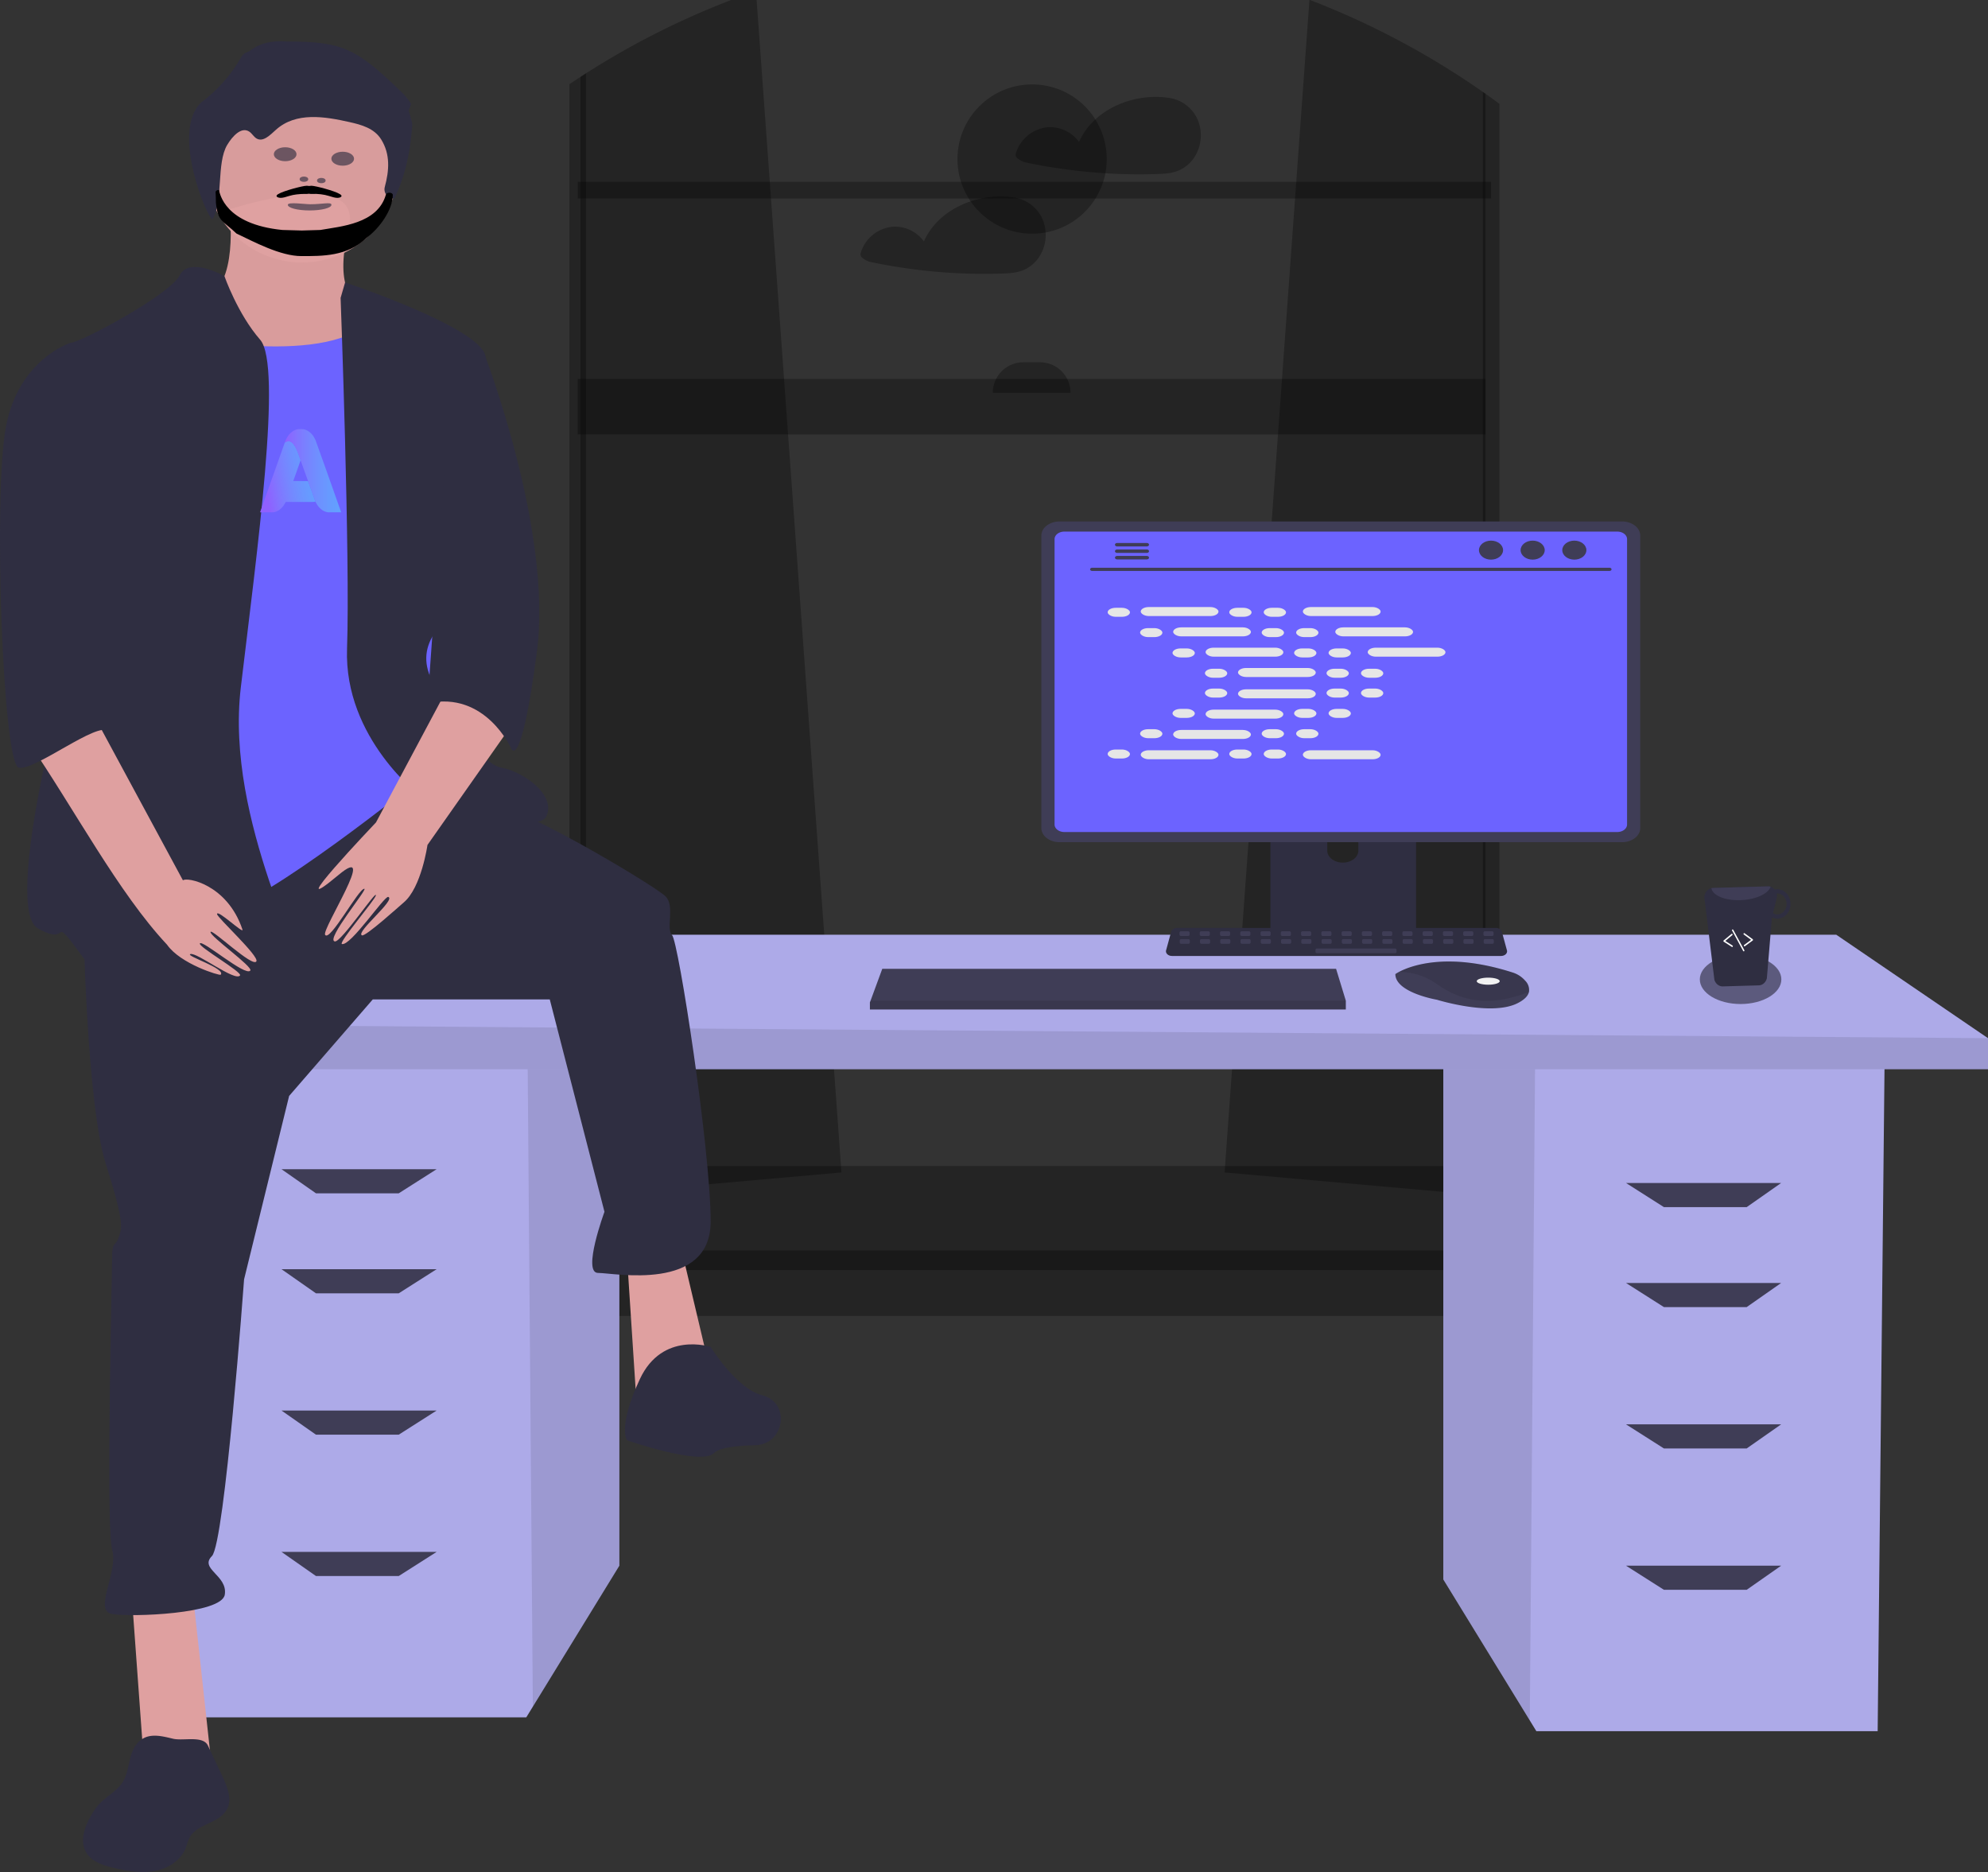 <?xml version="1.0" encoding="UTF-8"?>
<svg width="711.19" height="669.68" data-name="Layer 1" version="1.1" viewBox="0 0 711.19 669.68" xmlns="http://www.w3.org/2000/svg" xmlns:cc="http://creativecommons.org/ns#" xmlns:dc="http://purl.org/dc/elements/1.1/" xmlns:rdf="http://www.w3.org/1999/02/22-rdf-syntax-ns#" xmlns:xlink="http://www.w3.org/1999/xlink">
 <rect x="0" y="0" width="711.19" height="669.68" fill="#333333" stroke="none"/>
 <defs>
  <linearGradient id="linearGradient13" x1="27.22" x2="132.63" y1="120.43" y2="95.952" gradientUnits="userSpaceOnUse" xlink:href="#linearGradient1"/>
  <linearGradient id="linearGradient1">
   <stop stop-color="#8f60ff" offset="0"/>
   <stop stop-color="#5ac6ff" stop-opacity=".629" offset="1"/>
  </linearGradient>
  <linearGradient id="linearGradient7" x1="70.566" x2="188.31" y1="107.59" y2="107.59" gradientTransform="translate(.529 .903)" gradientUnits="userSpaceOnUse" xlink:href="#linearGradient1"/>
 </defs>
 <title>feeling_proud</title>
 <g transform="translate(-30.883 726.19)" fill-opacity=".295">
  <path d="m459.87-681.93a13.235 13.235 0 0 0-11.17-9.29 1.081 1.081 0 0 0-0.18 0 1.418 1.418 0 0 0-0.22-0.05c-8.94-1.16-18.88 1.66-25.57 7.8a23.958 23.958 0 0 0-5.83 8.04 12.917 12.917 0 0 0-10.83-5.28 13.184 13.184 0 0 0-11.8 9.51 1.526 1.526 0 0 0 0.69 1.69 6.673 6.673 0 0 0 2.79 1.42c2.21 0.47 4.44 0.9 6.67 1.29q6.54 1.14 13.15 1.85 4.365 0.465 8.75 0.74c6.04 0.38 12.11 0.47 18.16 0.28 3-0.1 5.88-0.2 8.62-1.52a12.798 12.798 0 0 0 4.95-4.31 14.548 14.548 0 0 0 1.82-12.17z"/>
  <path d="m404.94-643.03a13.652 13.652 0 0 0-0.56-3.3 13.26 13.26 0 0 0-11.18-9.29 0.965 0.965 0 0 0-0.17 0 1.887 1.887 0 0 0-0.23-0.05 33.194 33.194 0 0 0-14.69 1.51c-7.26 2.43-13.63 7.33-16.7 14.33a12.922 12.922 0 0 0-10.84-5.28 13.183 13.183 0 0 0-11.8 9.51 1.555 1.555 0 0 0 0.69 1.69 6.733 6.733 0 0 0 2.79 1.42c2.22 0.47 4.44 0.9 6.68 1.29q6.54 1.14 13.14 1.85a195.16 195.16 0 0 0 26.92 1.02c2.99-0.1 5.88-0.2 8.62-1.52a12.77 12.77 0 0 0 4.94-4.31 14.265 14.265 0 0 0 2.39-8.87z"/>
  <path d="m468.97-306.78 92.37 8.2 0.99 0.09v-394.14q-0.495-0.345-0.99-0.69a288.32 288.32 0 0 0-62.01-32.94l-4.72 65.1-0.43 5.96-4.67 64.56-1.44 19.86-18.93 261.7z"/>
  <path d="m240.54-699.97c-0.66 0.42-1.32 0.84-1.98 1.28v400.2l1.98-0.18 91.37-8.11-0.17-2.3-18.93-261.7-1.44-19.86-4.67-64.56-0.43-5.96-4.95-68.27a287.69 287.69 0 0 0-60.78 29.46z"/>
  <path d="m238.56-698.69c-1.33 0.86-2.66 1.74-3.97 2.63v403.03c0 10.07 5.97 18.51 13.95 20.66a15.249 15.249 0 0 0 4 0.53h296.8a15.118 15.118 0 0 0 3.99-0.53 17.06 17.06 0 0 0 7.78-4.66 22.919 22.919 0 0 0 6.18-16v-396.02c-1.64-1.21-3.29-2.41-4.96-3.58q-0.495-0.345-0.99-0.69v400.29a16.108 16.108 0 0 1-0.46 3.85c-1.41 5.95-6.06 10.31-11.54 10.31h-296.8c-6.62 0-12-6.35-12-14.16v-406.94c-0.66 0.42-1.32 0.84-1.98 1.28z"/>
  <rect x="237.56" y="-661.15" width="326.75" height="5.959"/>
  <path d="m173.5-282.27a26.711 26.711 0 0 0 1.93 9.98 25.54 25.54 0 0 0 1.75 3.56 27.096 27.096 0 0 0 3.02 4.18 26.76 26.76 0 0 0 20.12 9.11h391.31a26.82 26.82 0 0 0 0-53.64h-391.31a26.846 26.846 0 0 0-26.82 26.81z"/>
  <rect transform="scale(-1)" x="-562.32" y="570.78" width="324.77" height="19.863"/>
  <path d="m413.85-585.67h-27.809a10.925 10.925 0 0 1 10.925-10.925h5.959a10.925 10.925 0 0 1 10.925 10.925z"/>
 </g>
 <circle transform="translate(-30.883 726.19)" cx="400.11" cy="-669.29" r="26.701" fill-opacity=".295"/>
 <polygon points="516.33 380.02 516.33 565.01 547.27 615.44 549.62 619.28 671.72 619.28 674.19 380.02" fill="#adaae8"/>
 <polygon points="516.33 380.02 516.33 565.01 547.27 615.44 549.17 380.02" opacity=".1"/>
 <polygon points="221.57 375.08 221.57 560.08 190.62 610.51 188.27 614.34 66.17 614.34 63.703 375.08" fill="#adaae8"/>
 <polygon points="221.57 375.08 221.57 560.08 190.62 610.51 188.72 375.08" opacity=".1"/>
 <polygon points="711.19 371.38 711.19 382.48 47.67 382.48 47.67 366.45 109.34 334.38 656.92 334.38" fill="#adaae8"/>
 <polygon points="711.19 371.38 711.19 382.48 47.67 382.48 47.67 366.45" opacity=".1"/>
 <g fill="#3f3d56">
  <polygon points="142.64 426.88 113.04 426.88 100.7 418.25 156.2 418.25"/>
  <polygon points="142.64 462.65 113.04 462.65 100.7 454.02 156.2 454.02"/>
  <polygon points="142.64 513.22 113.04 513.22 100.7 504.58 156.2 504.58"/>
  <polygon points="142.64 563.78 113.04 563.78 100.7 555.15 156.2 555.15"/>
  <polygon points="595.26 431.82 624.86 431.82 637.19 423.18 581.69 423.18"/>
  <polygon points="595.26 467.58 624.86 467.58 637.19 458.95 581.69 458.95"/>
  <polygon points="595.26 518.15 624.86 518.15 637.19 509.52 581.69 509.52"/>
  <polygon points="595.26 568.71 624.86 568.71 637.19 560.08 581.69 560.08"/>
  <polygon points="481.45 357.95 481.45 361.12 311.2 361.12 311.2 358.58 311.44 357.95 315.63 346.56 477.97 346.56"/>
  <path transform="translate(-244.41 -115.16)" d="m791.38 470.01c-0.31 1.326-1.481 2.725-4.127 4.047-9.493 4.747-28.797-1.266-28.797-1.266s-14.873-2.532-14.873-9.177a11.866 11.866 0 0 1 1.304-0.775c3.991-2.112 17.225-7.322 40.691 0.221a9.786 9.786 0 0 1 4.46 2.923 4.667 4.667 0 0 1 1.342 4.027z"/>
 </g>
 <path transform="translate(-244.41 -115.16)" d="m791.38 470.01c-11.62 4.452-21.977 4.785-32.607-2.598a23.343 23.343 0 0 0-13.886-4.573c3.991-2.112 17.225-7.322 40.691 0.221a9.786 9.786 0 0 1 4.46 2.923 4.667 4.667 0 0 1 1.342 4.027z" opacity=".1"/>
 <ellipse cx="532.4" cy="350.99" rx="4.114" ry="1.266" fill="#f2f2f2"/>
 <polygon points="311.44 357.95 481.45 357.95 481.45 361.12 311.2 361.12 311.2 358.58" opacity=".1"/>
 <path transform="translate(-244.41 -115.16)" d="m326.54 190.06s3.453 28.778-9.209 31.081 11.511 41.441 11.511 41.441l57.557 6.907-13.814-46.045s-9.209-3.453-3.453-26.476-42.592-6.907-42.592-6.907z" fill="#e0a1a1" fill-opacity=".957"/>
 <polygon points="75.806 632.63 68.9 569.32 47.028 569.32 51.633 632.63" fill="#dfa0a0"/>
 <polygon points="224.3 449.6 227.76 502.55 254.23 491.04 243.87 447.3" fill="#dfa0a0"/>
 <path transform="translate(-244.41 -115.16)" d="m274.17 442.74s1.151 66.766 8.058 88.637 5.756 23.023 4.605 26.476-2.302 1.151-2.302 6.907-2.302 96.695 0 104.75-6.907 21.872 0 23.023 39.139 0 40.29-6.907-9.209-9.209-4.604-13.814 11.511-98.998 11.511-98.998l16.116-65.615 29.93-34.534h63.312l19.569 75.975s-8.058 21.872-2.302 21.872 40.29 6.907 40.29-18.418-11.511-100.15-13.814-102.45 1.151-10.36-2.302-13.814-43.743-27.627-58.708-32.232-35.958-10.085-35.958-10.085z" fill="#2f2e41"/>
 <path transform="translate(-244.41 -115.16)" d="m498.64 596.99s-17.267-5.756-25.325 11.511-4.604 21.872-4.604 21.872 26.476 9.209 31.081 4.604c2.003-2.003 8.365-2.699 14.913-2.846 9.973-0.224 12.626-14.333 3.208-17.619q-0.421-0.147-0.853-0.255c-9.209-2.302-18.418-17.267-18.418-17.267z" fill="#2f2e41"/>
 <circle cx="108.04" cy="59.365" r="34.534" fill="#e0a1a1" fill-opacity=".954"/>
 <path d="m102.6 14.853c-1.728-0.142-8.09-0.623-12.903 3.108-1.476 1.011-2.406 0.782-3.356 2.429-3.631 6.376-8.546 11.928-14.434 16.305-10.881 10.538 2.363 41.858 4.127 41.698 3.931-6.581 1.32-19.982 5.251-26.563 1.872-3.134 5.124-6.672 7.95-4.704 0.946 0.659 1.568 1.841 2.553 2.419 2.351 1.38 4.853-1.258 6.934-3.126 7.177-6.443 17.383-4.755 26.314-2.747 4.216 0.948 8.847 2.191 11.34 6.221 3.277 5.298 2.887 11.02 1.272 17.01-0.57 2.205 1.238 4.301 3.503 4.062 3.117-6.616 5.57-14.726 6.344-26.613-1.336-6.414-1.836-3.171-0.419-7.167-0.999-1.656-2.234-3.157-3.666-4.456-15.879-15.367-20.815-17.901-40.81-17.878z" fill="#2f2e41"/>
 <path transform="translate(-244.41 -115.16)" d="m307.55 235.53s56.406 11.511 70.219-6.907 19.569 51.801 19.569 51.801l6.907 73.673-10.36 40.29s-54.103 43.743-71.37 47.197-43.743 5.756-43.743 5.756 8.058-127.78 8.058-130.08 20.72-81.731 20.72-81.731z" fill="#6c63ff"/>
 <path transform="translate(-244.41 -115.16)" d="m324.7 213.94s-12.55-7.189-16.003-0.282-35.685 24.174-39.139 24.174 6.907 95.544 2.302 107.06-26.476 95.544-13.814 102.45 3.453-6.907 16.116 10.36 74.824 17.267 78.277 10.36-27.627-58.708-21.872-107.06 14.965-115.11 6.907-124.32-12.775-22.74-12.775-22.74z" fill="#2f2e41"/>
 <path transform="translate(-244.41 -115.16)" d="m366.26 221.72 1.603-5.518s47.895 15.878 50.198 26.238 1.151 82.882-6.907 88.637-19.569 14.965-11.511 28.778 17.267 28.778 24.174 29.93 19.569 9.209 16.116 17.267-44.894-6.907-44.894-6.907-27.627-20.72-26.476-52.952-2.302-125.47-2.302-125.47z" fill="#2f2e41"/>
 <path transform="translate(-244.41 -115.16)" d="m406.55 357.55-27.627 51.801s-35.122 36.908-13.431 18.821c14.549-12.131-6.038 19.395-4.779 21.391 1.704 2.702 11.967-16.572 14.046-16.473 1.266 0.061-14.027 18.323-10.558 18.842 2.28 0.341 15.13-18.909 14.671-16.449-0.306 1.637-13.588 17.027-12.127 17.379 3.147 0.758 15.209-17.316 16.563-16.853 2.869 0.98-11.788 12.642-9.421 13.746 1.246 0.582 13.44-10.48 14.966-11.77 6.335-5.353 8.488-20.577 8.488-20.577l29.93-42.592z" fill="#dfa0a0"/>
 <path transform="translate(-244.41 -115.16)" d="m406.55 237.84 10.725 2.847s24.96 63.919 19.204 107.66-9.209 34.534-9.209 34.534-9.209-20.72-29.93-16.116z" fill="#2f2e41"/>
 <path transform="translate(-244.41 -115.16)" d="m293.03 739.42c-2.776 3.772-2.219 9.165-4.678 13.151-2.131 3.455-6.148 5.267-8.814 8.329a22.326 22.326 0 0 0-2.266 3.26c-2.473 4.143-4.483 9.452-2.048 13.616 1.959 3.35 6.078 4.66 9.855 5.552 4.774 1.128 9.734 2.031 14.564 1.169s9.549-3.819 11.271-8.412a32.5 32.5 0 0 1 1.205-3.401c2.618-5.153 10.827-5.209 13.506-10.33 1.875-3.584 0.151-7.916-1.571-11.576l-5.261-11.177c-1.746-3.709-8.824-1.576-12.513-2.465-4.812-1.159-9.787-2.436-13.248 2.284z" fill="#2f2e41"/>
 <path transform="translate(-244.41 -115.16)" d="m254.6 380.58c16.52 24.174 32.158 53.927 49.561 72.508 4.821 6.935 18.836 11.144 19.188 10.758 2.026-2.22-12.74-6.74-10.838-7.39 2.26-0.772 16.022 9.993 17.773 7.647 0.891-1.194-15.077-10.306-14.367-11.453 0.886-1.433 16.305 11.95 18.032 9.707 1.051-1.365-14.614-12.35-14.215-13.821 0.366-1.348 15.092 12.874 16.393 10.525 1.045-1.887-13.973-15.621-14.061-16.879-0.142-2.034 9.705 7.373 9.082 5.507-5.434-16.277-20.003-18.882-21.295-17.609l-31.081-57.557z" fill="#dfa0a0"/>
 <path transform="translate(-244.41 -115.16)" d="m278.77 240.14-9.209-2.302s-18.418 5.756-23.023 29.93-1.151 120.87 4.604 122.02 28.427-16.837 32.056-13.023-7.882-15.756-4.429-26.116 3e-5 -110.51 3e-5 -110.51z" fill="#2f2e41"/>
 <g transform="translate(-13.236 -8.824)">
  <path d="m834.24-243.96h-249.19a9.423 9.423 0 0 0-9.424 9.424v167.86a9.423 9.423 0 0 0 9.424 9.424h94.593l-3.544 22.626s-20.253 10.759-6.013 11.076 81.328 0 81.328 0 12.974 0-7.595-11.392l-3.334-22.31h93.75a9.423 9.423 0 0 0 9.424-9.424v-167.86a9.423 9.423 0 0 0-9.424-9.424z" fill="#3f3d56"/>
  <g fill="#f2f2f2">
   <rect x="584.65" y="-233.99" width="250" height="139.87"/>
   <circle cx="709.65" cy="-238.42" r="1.582"/>
   <circle cx="709.65" cy="-70.072" r="6.013"/>
  </g>
  <g id="f3c2397c-d780-4cc6-97d8-1503d8277a2c" transform="translate(218.83 -364.42)" fill="#6c63ff" data-name="Group 13">
   <rect id="ad41612f-86f7-46b2-a964-3a5da7bcf3cf" x="437.41" y="176.36" width="29.752" height="7.163" data-name="Rectangle 55"/>
   <rect x="559.72" y="176.36" width="10.468" height="7.163" data-name="Rectangle 56"/>
   <rect x="580.66" y="176.36" width="10.468" height="7.163" data-name="Rectangle 57"/>
   <rect x="477.63" y="176.36" width="71.075" height="7.163" data-name="Rectangle 58"/>
   <rect x="399.94" y="222.64" width="29.752" height="7.163" data-name="Rectangle 59"/>
   <rect x="522.26" y="222.64" width="10.468" height="7.163" data-name="Rectangle 60"/>
   <rect id="ed27f15f-f0c4-4569-8330-a6688f8e356c" x="543.19" y="222.64" width="10.468" height="7.163" data-name="Rectangle 61"/>
   <rect x="440.16" y="222.64" width="71.075" height="7.163" data-name="Rectangle 62"/>
   <rect id="eca7c7fc-83f8-48ca-a588-6606db47af3f" x="522.81" y="192.34" width="29.752" height="7.163" data-name="Rectangle 63"/>
   <rect x="563.03" y="192.34" width="29.752" height="7.163" data-name="Rectangle 64"/>
   <rect x="399.94" y="192.34" width="10.468" height="7.163" data-name="Rectangle 66"/>
   <rect x="420.88" y="192.34" width="10.468" height="7.163" data-name="Rectangle 67"/>
   <rect x="441.81" y="192.34" width="71.075" height="7.163" data-name="Rectangle 68"/>
   <rect id="edfc7301-4de5-47dc-80e2-1ae2da982d6d" x="461.1" y="207.77" width="29.752" height="7.163" data-name="Rectangle 69"/>
   <rect id="e1009f91-6275-4375-80fa-0d778e331fdc" x="420.88" y="207.77" width="29.752" height="7.163" data-name="Rectangle 70"/>
   <rect x="399.94" y="207.77" width="10.468" height="7.163" data-name="Rectangle 71"/>
   <rect id="b6754d5f-104f-449c-b9a9-cf9ac82bf5fe" x="582.31" y="207.77" width="10.468" height="7.163" data-name="Rectangle 73"/>
   <rect id="e6ed1ccd-2cfd-450f-a339-07df3a1ee6bb" x="500.77" y="207.77" width="71.075" height="7.163" data-name="Rectangle 74"/>
  </g>
 </g>
 <ellipse cx="622.68" cy="350.35" rx="14.584" ry="8.813" fill="#2f2e41" fill-opacity=".639" stroke-miterlimit="11.2" stroke-width=".05" style="paint-order:fill markers stroke"/>
 <g transform="matrix(.725 0 0 .559 163.8 370.79)" stroke-width="1.571">
  <path d="m400.95-166.11v102.56h71.85v-102.56a3.448 3.448 0 0 0-2.43-3.3 3.175 3.175 0 0 0-1.03-0.16h-64.92a3.463 3.463 0 0 0-3.47 3.46zm28.04 35.24a7.67 7.67 0 0 1 15.34 0v11.9a7.67 7.67 0 0 1-15.34 0z" fill="#2f2e41"/>
  <path d="m400.73-66.828v9.89a1.946 1.946 0 0 0 1.93 1.94h68.43a1.94 1.94 0 0 0 1.93-1.94v-9.89z" fill="#3f3d56"/>
  <path d="m287.92-320.63v187.26a9.007 9.007 0 0 0 9 9h277.5a9.007 9.007 0 0 0 9-9v-187.26a9.011 9.011 0 0 0-9-8.99h-277.5a9.011 9.011 0 0 0-9 8.99z" fill="#3f3d56"/>
  <path d="m294.43-318.3v182.62a4.818 4.818 0 0 0 4.81 4.81h272.87a4.818 4.818 0 0 0 4.81-4.81v-182.62a4.821 4.821 0 0 0-4.81-4.82h-272.87a4.821 4.821 0 0 0-4.81 4.82z" fill="#6c63ff"/>
  <path d="m350.07-52.668a2.948 2.948 0 0 0 2.32 1.11h162.34a2.987 2.987 0 0 0 2.92-3.6l-2.52-11.97a2.993 2.993 0 0 0-1.86-2.17 2.894 2.894 0 0 0-1.06-0.2h-157.31a2.894 2.894 0 0 0-1.06 0.2 2.992 2.992 0 0 0-1.86 2.17l-2.52 11.97a2.985 2.985 0 0 0 0.61 2.49z" fill="#2f2e41"/>
  <g fill="#3f3d56">
   <rect transform="scale(-1)" x="-511.06" y="64.342" width="5" height="3" rx=".673" ry=".873"/>
   <rect transform="scale(-1)" x="-501.06" y="64.342" width="5" height="3" rx=".673" ry=".873"/>
   <rect transform="scale(-1)" x="-491.06" y="64.342" width="5" height="3" rx=".673" ry=".873"/>
   <rect transform="scale(-1)" x="-481.06" y="64.342" width="5" height="3" rx=".673" ry=".873"/>
   <rect transform="scale(-1)" x="-471.06" y="64.342" width="5" height="3" rx=".673" ry=".873"/>
   <rect transform="scale(-1)" x="-461.06" y="64.342" width="5" height="3" rx=".673" ry=".873"/>
   <rect transform="scale(-1)" x="-451.06" y="64.342" width="5" height="3" rx=".673" ry=".873"/>
   <rect transform="scale(-1)" x="-441.06" y="64.342" width="5" height="3" rx=".673" ry=".873"/>
   <rect transform="scale(-1)" x="-431.06" y="64.342" width="5" height="3" rx=".673" ry=".873"/>
   <rect transform="scale(-1)" x="-421.06" y="64.342" width="5" height="3" rx=".673" ry=".873"/>
   <rect transform="scale(-1)" x="-411.06" y="64.342" width="5" height="3" rx=".673" ry=".873"/>
   <rect transform="scale(-1)" x="-401.06" y="64.342" width="5" height="3" rx=".673" ry=".873"/>
   <rect transform="scale(-1)" x="-391.06" y="64.342" width="5" height="3" rx=".673" ry=".873"/>
   <rect transform="scale(-1)" x="-381.06" y="64.342" width="5" height="3" rx=".673" ry=".873"/>
   <rect transform="scale(-1)" x="-371.06" y="64.342" width="5" height="3" rx=".673" ry=".873"/>
   <rect transform="scale(-1)" x="-361.06" y="64.342" width="5" height="3" rx=".673" ry=".873"/>
   <rect transform="scale(-1)" x="-511.18" y="59.342" width="5" height="3" rx=".673" ry=".873"/>
   <rect transform="scale(-1)" x="-501.18" y="59.342" width="5" height="3" rx=".673" ry=".873"/>
   <rect transform="scale(-1)" x="-491.18" y="59.342" width="5" height="3" rx=".673" ry=".873"/>
   <rect transform="scale(-1)" x="-481.18" y="59.342" width="5" height="3" rx=".673" ry=".873"/>
   <rect transform="scale(-1)" x="-471.18" y="59.342" width="5" height="3" rx=".673" ry=".873"/>
   <rect transform="scale(-1)" x="-461.18" y="59.342" width="5" height="3" rx=".673" ry=".873"/>
   <rect transform="scale(-1)" x="-451.18" y="59.342" width="5" height="3" rx=".673" ry=".873"/>
   <rect transform="scale(-1)" x="-441.18" y="59.342" width="5" height="3" rx=".673" ry=".873"/>
   <rect transform="scale(-1)" x="-431.18" y="59.342" width="5" height="3" rx=".673" ry=".873"/>
   <rect transform="scale(-1)" x="-421.18" y="59.342" width="5" height="3" rx=".673" ry=".873"/>
   <rect transform="scale(-1)" x="-411.18" y="59.342" width="5" height="3" rx=".673" ry=".873"/>
   <rect transform="scale(-1)" x="-401.18" y="59.342" width="5" height="3" rx=".673" ry=".873"/>
   <rect transform="scale(-1)" x="-391.18" y="59.342" width="5" height="3" rx=".673" ry=".873"/>
   <rect transform="scale(-1)" x="-381.18" y="59.342" width="5" height="3" rx=".673" ry=".873"/>
   <rect transform="scale(-1)" x="-371.18" y="59.342" width="5" height="3" rx=".673" ry=".873"/>
   <rect transform="scale(-1)" x="-361.18" y="59.342" width="5" height="3" rx=".673" ry=".873"/>
   <rect transform="scale(-1)" x="-463.18" y="53.342" width="40" height="3" rx=".673" ry=".873"/>
   <path d="m312.95-297.96h255.32a1.016 1.016 0 0 0 0-2.031h-255.32a1.016 1.016 0 0 0 0 2.031z"/>
   <ellipse cx="550.9" cy="-311.26" rx="5.95" ry="6.083"/>
   <ellipse cx="530.34" cy="-311.26" rx="5.95" ry="6.083"/>
   <ellipse cx="509.79" cy="-311.26" rx="5.95" ry="6.083"/>
   <path d="m324.24-314.73a1.095 1.095 0 0 0 1.09 1.1h14.6a1.105 1.105 0 0 0 0-2.21h-14.6a1.103 1.103 0 0 0-1.09 1.11z"/>
   <path d="m324.24-310.58a1.095 1.095 0 0 0 1.09 1.1h14.6a1.105 1.105 0 0 0 0-2.21h-14.6a1.103 1.103 0 0 0-1.09 1.11z"/>
   <path d="m324.24-306.44a1.103 1.103 0 0 0 1.09 1.11h14.6a1.105 1.105 0 0 0 0-2.21h-14.6a1.095 1.095 0 0 0-1.09 1.1z"/>
  </g>
  <g fill="#e6e6e6">
   <rect x="320.63" y="-274.36" width="11.006" height="5.76" rx="3.971" ry="5.153"/>
   <rect x="380.63" y="-274.36" width="11.006" height="5.76" rx="3.971" ry="5.153"/>
   <rect x="397.63" y="-274.36" width="11.006" height="5.76" rx="3.971" ry="5.153"/>
   <rect x="336.95" y="-274.84" width="38.366" height="5.76" rx="3.971" ry="5.153"/>
   <rect x="416.95" y="-274.84" width="38.366" height="5.76" rx="3.971" ry="5.153"/>
   <rect x="336.63" y="-261.36" width="11.006" height="5.76" rx="3.971" ry="5.153"/>
   <rect x="396.63" y="-261.36" width="11.006" height="5.76" rx="3.971" ry="5.153"/>
   <rect x="413.63" y="-261.36" width="11.006" height="5.76" rx="3.971" ry="5.153"/>
   <rect x="352.95" y="-261.84" width="38.366" height="5.76" rx="3.971" ry="5.153"/>
   <rect x="432.95" y="-261.84" width="38.366" height="5.76" rx="3.971" ry="5.153"/>
   <rect x="352.63" y="-248.36" width="11.006" height="5.76" rx="3.971" ry="5.153"/>
   <rect x="412.63" y="-248.36" width="11.006" height="5.76" rx="3.971" ry="5.153"/>
   <rect x="429.63" y="-248.36" width="11.006" height="5.76" rx="3.971" ry="5.153"/>
   <rect x="368.95" y="-248.84" width="38.366" height="5.76" rx="3.971" ry="5.153"/>
   <rect x="448.95" y="-248.84" width="38.366" height="5.76" rx="3.971" ry="5.153"/>
   <rect x="368.63" y="-235.36" width="11.006" height="5.76" rx="3.971" ry="5.153"/>
   <rect x="428.63" y="-235.36" width="11.006" height="5.76" rx="3.971" ry="5.153"/>
   <rect x="445.63" y="-235.36" width="11.006" height="5.76" rx="3.971" ry="5.153"/>
   <rect x="384.95" y="-235.84" width="38.366" height="5.76" rx="3.971" ry="5.153"/>
   <rect x="380.63" y="-183.67" width="11.006" height="5.76" rx="3.971" ry="5.153"/>
   <rect x="397.63" y="-183.67" width="11.006" height="5.76" rx="3.971" ry="5.153"/>
   <rect x="416.95" y="-183.19" width="38.366" height="5.76" rx="3.971" ry="5.153"/>
   <rect x="320.63" y="-183.67" width="11.006" height="5.76" rx="3.971" ry="5.153"/>
   <rect x="336.95" y="-183.19" width="38.366" height="5.76" rx="3.971" ry="5.153"/>
   <rect x="336.63" y="-196.67" width="11.006" height="5.76" rx="3.971" ry="5.153"/>
   <rect x="396.63" y="-196.67" width="11.006" height="5.76" rx="3.971" ry="5.153"/>
   <rect x="413.63" y="-196.67" width="11.006" height="5.76" rx="3.971" ry="5.153"/>
   <rect x="352.95" y="-196.19" width="38.366" height="5.76" rx="3.971" ry="5.153"/>
   <rect x="352.63" y="-209.67" width="11.006" height="5.76" rx="3.971" ry="5.153"/>
   <rect x="412.63" y="-209.67" width="11.006" height="5.76" rx="3.971" ry="5.153"/>
   <rect x="429.63" y="-209.67" width="11.006" height="5.76" rx="3.971" ry="5.153"/>
   <rect x="368.95" y="-209.19" width="38.366" height="5.76" rx="3.971" ry="5.153"/>
   <rect x="368.63" y="-222.67" width="11.006" height="5.76" rx="3.971" ry="5.153"/>
   <rect x="428.63" y="-222.67" width="11.006" height="5.76" rx="3.971" ry="5.153"/>
   <rect x="445.63" y="-222.67" width="11.006" height="5.76" rx="3.971" ry="5.153"/>
   <rect x="384.95" y="-222.19" width="38.366" height="5.76" rx="3.971" ry="5.153"/>
  </g>
 </g>
 <path d="m613.31 350.5a3.116 3.491 0 0 0 3.002 2.356l12.864-0.371a3.073 3.443 0 0 0 2.904-2.534l1.821-21.809a4.756 5.328 0 0 0 2.058 0.474 4.691 5.256 0 0 0-0.235-10.509 3.974 4.452 0 0 0-0.843 0.098 3.179 3.562 0 0 0-2.367-1.144l-19.788 0.573a2.843 3.185 0 0 0-0.488 0.068 3.091 3.463 0 0 0-2.366 4.496zm20.965-23.838 1.295-5.197a3.159 3.54 0 0 0 0.01-1.836c0.063-1.8e-4 0.118-0.034 0.181-0.034a3.356 3.76 0 0 1 0.157 7.517 3.159 3.539 0 0 1-1.644-0.45z" fill="#2f2e41"/>
 <path d="m612.24 317.71c0.422 2.701 5.162 4.599 10.861 4.269 5.241-0.271 9.526-2.332 10.311-4.776a2.926 3.278 0 0 0-0.896-0.134l-19.788 0.572a2.843 3.185 0 0 0-0.488 0.068z" fill="#3f3d56"/>
 <g fill="#fff">
  <path d="m624.15 338.52a0.241 0.27 0 0 0 0.073-0.036l2.794-2.049a0.242 0.272 0 0 0 1.5e-4 -0.455l-2.904-2.131a0.243 0.272 0 1 0-0.266 0.455l2.594 1.903-2.483 1.821a0.243 0.272 0 0 0 0.192 0.491z"/>
  <path d="m619.73 338.75a0.243 0.272 0 0 0 0.061-0.5l-2.575-1.654 2.489-2.071a0.243 0.272 0 1 0-0.289-0.436l-2.787 2.319a0.243 0.272 0 0 0 0.024 0.454l2.897 1.861a0.243 0.272 0 0 0 0.18 0.028z"/>
  <path d="m623.87 340.31a0.234 0.262 0 0 0 0.067-0.032 0.243 0.272 0 0 0 0.081-0.374l-3.96-7.295a0.243 0.272 0 0 0-0.415 0.283l3.96 7.295a0.243 0.272 0 0 0 0.267 0.122z"/>
 </g>
 <g fill="#2f2e41" fill-opacity=".639" stroke-miterlimit="11.2">
  <g stroke-width=".05">
   <ellipse cx="122.6" cy="56.777" rx="4.056" ry="2.496" style="paint-order:fill markers stroke"/>
   <ellipse cx="114.95" cy="64.592" rx="1.536" ry=".946" style="paint-order:fill markers stroke"/>
   <ellipse cx="108.73" cy="64.107" rx="1.536" ry=".946" style="paint-order:fill markers stroke"/>
   <ellipse cx="102.02" cy="55.171" rx="4.056" ry="2.496" style="paint-order:fill markers stroke"/>
  </g>
  <path d="m118.57 73.263c0 1.116-3.494 2.021-7.804 2.021s-7.804-0.905-7.804-2.021c0-1.116 6.165-0.196 8.037-0.196 4.31 0 7.571-0.92 7.571 0.196z" stroke-width=".05" style="paint-order:fill markers stroke"/>
 </g>
 <g transform="matrix(.171 0 0 .24 89.766 142.35)" stroke-width="18.677">
  <path d="m20.546 170.52c-0.75-0.03-1.363-0.126-1.363-0.213 0-0.087 9.315-18.844 20.701-41.682 11.385-22.838 23.01-46.179 25.833-51.868 4.971-10.02 5.155-10.355 5.855-10.692 2.189-1.055 4.697-1.619 7.174-1.615 6.827 0.012 12.627 4.913 19.02 16.071 1.589 2.774 6.207 11.81 6.207 12.146 0 0.147-3.464 7.225-7.699 15.729l-7.699 15.461h15.297c8.414 0 15.442 0.055 15.619 0.124 0.193 0.074 3.024 5.584 7.064 13.745 3.708 7.492 7.165 14.363 7.684 15.268 0.518 0.905 0.942 1.742 0.942 1.859 0 0.157-8.11 0.213-31.198 0.213h-31.198l-1.029 1.363c-3.514 4.654-7.488 7.999-12.434 10.468-4.091 2.042-8.553 3.298-12.492 3.518-1.936 0.108-24.033 0.197-26.284 0.106z" fill="url(#linearGradient13)"/>
  <path d="m160.82 170.45c-10.606-1.147-19.803-6.713-25.569-15.473-0.747-1.134-7.437-14.338-18.339-36.191-9.44-18.923-17.938-35.759-18.884-37.413-5.995-10.477-10.736-15.167-16.701-16.524-2.545-0.579-5.881-0.232-8.732 0.909-0.661 0.264-1.3 0.481-1.419 0.481-0.287 0 0.153-0.944 1.443-3.1 5.135-8.578 13.815-14.516 23.808-16.288 2.155-0.382 3.044-0.433 7.52-0.431 5.444 4e-3 6.986 0.166 10.622 1.122 2.45 0.644 4.037 1.259 6.621 2.566 2.749 1.39 4.467 2.507 6.633 4.313 2.799 2.334 5.244 5.147 7.198 8.281 0.796 1.277 8.014 15.636 20.536 40.855 3.799 7.652 12.84 25.828 20.091 40.391 7.25 14.563 13.183 26.513 13.183 26.556 0 0.096-27.109 0.044-28.013-0.054z" fill="url(#linearGradient7)"/>
 </g>
 <g transform="matrix(.117 0 0 .074 79.12 61.602)" stroke-width="17.454">
  <g stroke-width="17.454">
   <g stroke-width="17.454">
    <path d="m524.81 109.64c0-5.888-4.779-10.667-10.667-10.667s-9.619 5.016-10.667 10.667c-26.092 140.69-137.83 151.98-200.27 169.61l-56.614 2.614-59.354-2.593c-177.03-27.7-191.27-176.73-194.05-193.75-5.887 0.235-10.474 5.184-10.239 11.072v0.064c0.683 17.451 0.853 34.539 1.003 51.051 5.653 94.101 22.073 86.272 62.782 148.68 53.845 40.388 134.29 109.13 198.61 109.13s141.02 1.74 198.61-87.616c41.381-48.108 80.851-137.79 80.851-208.27z"/>
    <path d="m182.02 123.99c7.261 0 15.434-4.036 25.771-9.156 13.777-6.83 30.925-9.937 48.733-9.937 1.461 0 2.949 0.057 5.14 0.216 2.373 0 4.705-0.365 7.036-1.118 2.388 0.741 4.213 1.186 7.724 1.083 19.423-1.653 38.242 2.365 53.156 9.754 10.336 5.12 18.51 9.156 25.771 9.156 3.764 0 7.064-1.083 9.592-3.124 2.683-2.178 3.694-5.234 2.739-8.381-4.508-15.085-65.459-40.74-82.901-45.199-0.871-0.342-1.756-0.57-3.216-0.901-2.064-0.479-3.89-0.753-5.843-0.866-2.373 0-4.705 0.365-7.036 1.118-2.359-0.741-4.747-1.06-7.542-1.095-1.433 0.091-3.216 0.376-5.843 0.958-0.927 0.205-1.825 0.445-1.741 0.468-18.412 4.766-79.348 30.421-83.87 45.506-0.927 3.147 0.07 6.203 2.752 8.381 2.514 2.052 5.814 3.135 9.578 3.135z"/>
   </g>
  </g>
 </g>
</svg>
